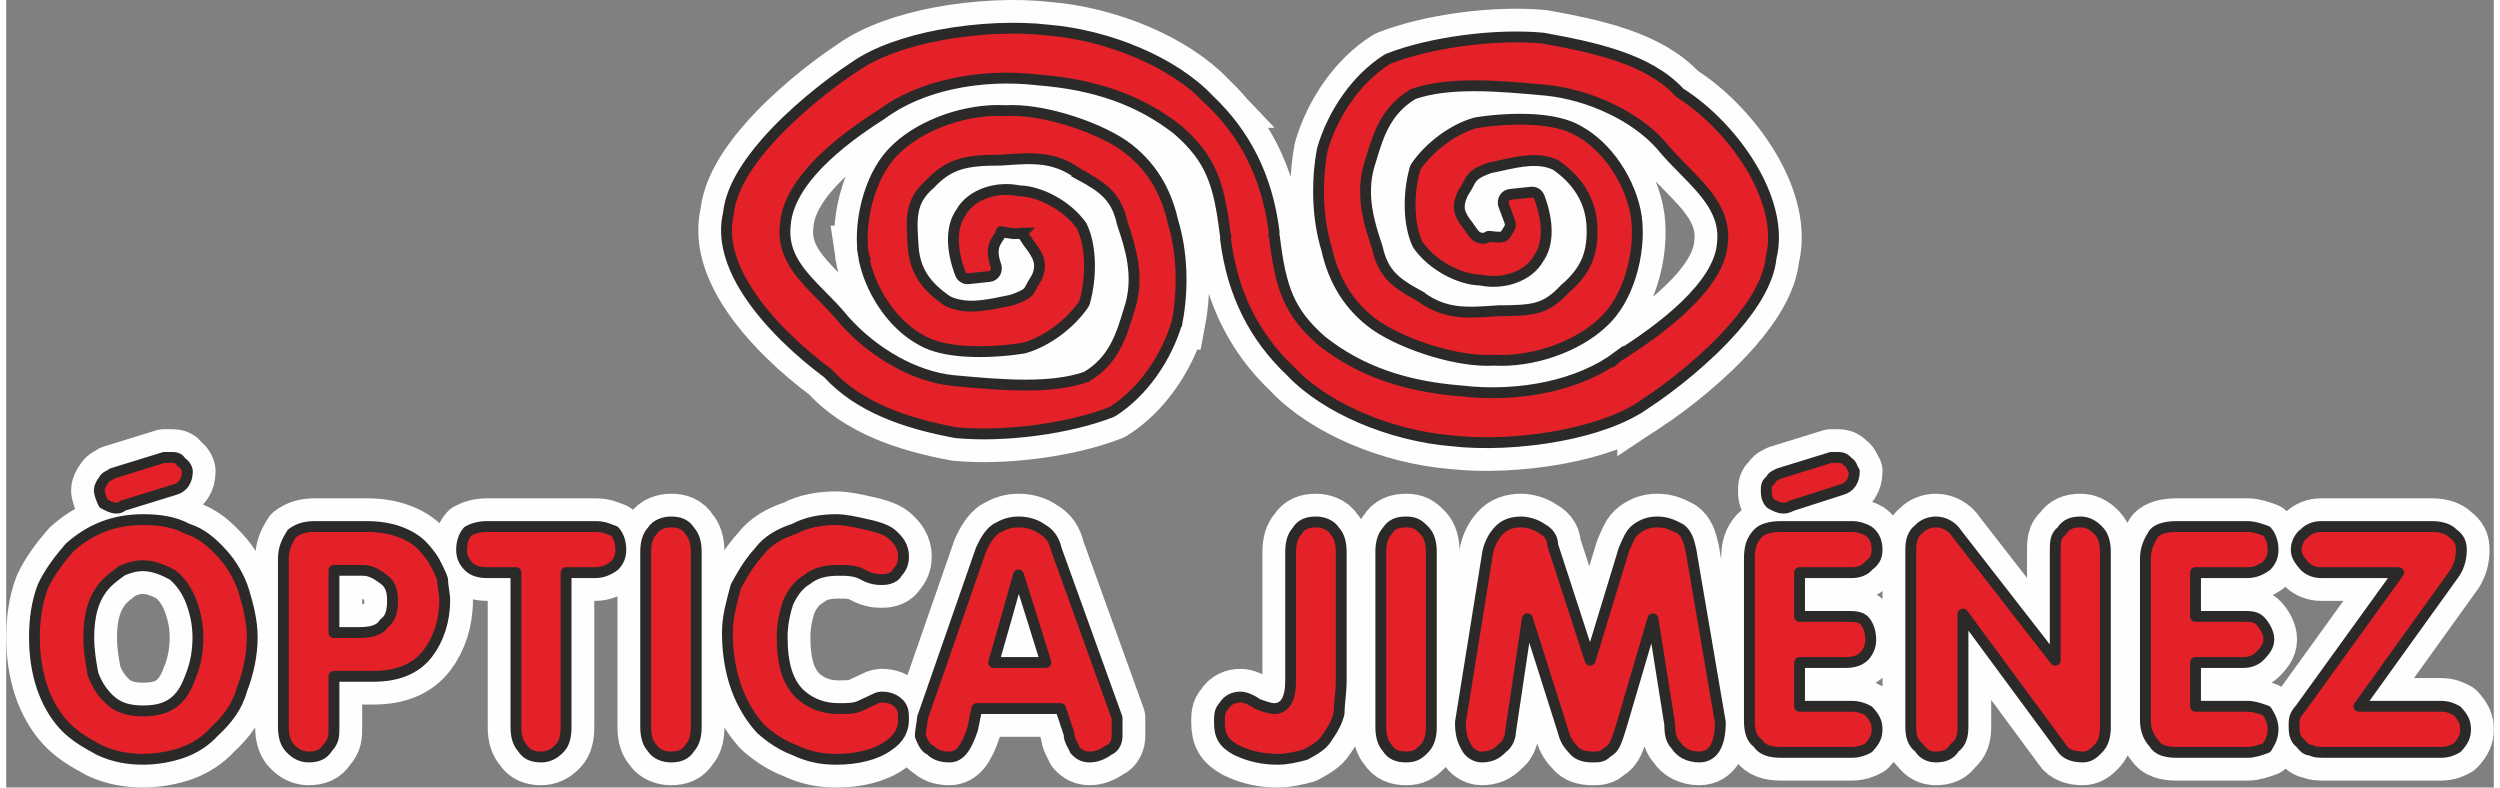<?xml version="1.0" encoding="UTF-8"?>
<!DOCTYPE svg PUBLIC "-//W3C//DTD SVG 1.1//EN" "http://www.w3.org/Graphics/SVG/1.1/DTD/svg11.dtd">
<!-- Creator: CorelDRAW X8 -->
<svg xmlns="http://www.w3.org/2000/svg" xml:space="preserve" width="200px" height="63px" version="1.1" style="shape-rendering:geometricPrecision; text-rendering:geometricPrecision; image-rendering:optimizeQuality; fill-rule:evenodd; clip-rule:evenodd"
viewBox="0 0 96334 30497"
 xmlns:xlink="http://www.w3.org/1999/xlink">
 <rect x="0" y="0" width="96334" height="30497" fill="#808080" stroke="none"/>
 <defs>
  <style type="text/css">
   <![CDATA[
    .str3 {stroke:#2B2A29;stroke-width:420.25}
    .str1 {stroke:#FEFEFE;stroke-width:2185.3}
    .str2 {stroke:#2B2A29;stroke-width:420.25;stroke-linecap:round;stroke-linejoin:round}
    .str0 {stroke:#FEFEFE;stroke-width:2185.3;stroke-linecap:round;stroke-linejoin:round}
    .fil0 {fill:#FEFEFE}
    .fil2 {fill:#E42129}
    .fil1 {fill:#FEFEFE;fill-rule:nonzero}
    .fil3 {fill:#E42129;fill-rule:nonzero}
   ]]>
  </style>
 </defs>
 <g id="Capa_x0020_1">
  <path class="fil0 str0" d="M1093 24675c0,-625 81,-1339 326,-1964 245,-535 653,-1070 1044,-1517 816,-714 1713,-1071 2839,-1071 652,0 1223,90 1713,357 571,179 962,536 1370,982 326,357 653,892 816,1428 163,535 326,1160 326,1785 0,713 -163,1427 -408,2052 -163,625 -571,1160 -1060,1606 -327,357 -718,625 -1207,803 -490,179 -1061,268 -1550,268 -555,0 -1126,-89 -1697,-357 -489,-268 -979,-535 -1387,-982 -718,-803 -1125,-1963 -1125,-3390zm2104 0c0,535 82,981 163,1427 163,446 408,803 735,1071 326,268 734,357 1207,357 489,0 897,-89 1223,-357 327,-268 490,-625 653,-1071 163,-446 245,-892 245,-1427 0,-447 -82,-893 -245,-1339 -163,-446 -408,-803 -734,-1071 -327,-178 -734,-357 -1142,-357 -327,0 -555,89 -800,179 -245,178 -489,357 -652,535 -490,535 -653,1249 -653,2053zm898 -6336c0,0 2022,-625 2022,-625 82,0 163,0 245,0 163,0 326,0 408,179 163,89 245,267 245,357 0,356 -163,624 -490,713 0,0 -2023,625 -2023,625 -81,89 -163,89 -245,89 -162,0 -326,-89 -489,-178 -81,-179 -163,-357 -163,-536 0,-89 82,-267 163,-357 82,-178 245,-178 327,-267zm8597 7852c0,0 0,1964 0,1964 0,357 0,535 -245,803 -163,268 -408,357 -734,357 -245,0 -489,-89 -734,-357 -163,-179 -245,-446 -245,-803 0,0 0,-6514 0,-6514 0,-447 164,-714 326,-982 245,-179 490,-268 898,-268 0,0 2023,0 2023,0 897,0 1631,268 2104,714 163,179 327,357 490,625 82,178 244,446 326,714 0,267 81,535 81,803 0,803 -244,1517 -652,2052 -473,625 -1207,892 -2105,892 0,0 -1533,0 -1533,0zm0 -1695c0,0 963,0 963,0 489,0 815,-89 978,-357 245,-178 327,-446 327,-892 0,-357 -82,-625 -327,-803 -244,-179 -489,-357 -815,-357 0,0 -1126,0 -1126,0 0,0 0,2409 0,2409zm8989 -2320c0,0 0,5979 0,5979 0,357 -65,624 -228,803 -245,268 -490,357 -735,357 -326,0 -570,-89 -734,-357 -163,-179 -244,-446 -244,-803 0,0 0,-5979 0,-5979 0,0 -1126,0 -1126,0 -326,0 -571,-89 -734,-268 -163,-178 -245,-357 -245,-624 0,-268 82,-536 245,-714 163,-90 408,-179 734,-179 0,0 4209,0 4209,0 326,0 490,89 734,179 163,178 245,446 245,714 0,267 -82,446 -245,624 -244,179 -489,268 -734,268 0,0 -1142,0 -1142,0zm3083 5979c0,0 0,-6782 0,-6782 0,-357 82,-625 245,-803 163,-268 489,-357 734,-357 327,0 571,89 734,357 164,178 245,446 245,803 0,0 0,6782 0,6782 0,357 -81,624 -245,803 -163,268 -407,357 -734,357 -245,0 -571,-89 -734,-357 -163,-179 -245,-446 -245,-803zm3165 -3659c0,-625 164,-1160 327,-1785 244,-446 489,-892 897,-1338 326,-446 816,-714 1370,-893 490,-267 1061,-357 1632,-357 326,0 734,90 1125,179 408,89 735,178 979,357 327,268 490,535 490,892 0,268 -82,446 -245,625 -82,178 -326,268 -571,268 -163,0 -408,0 -734,-179 -310,-178 -636,-178 -963,-178 -489,0 -897,89 -1223,357 -327,178 -571,535 -734,892 -147,446 -229,892 -229,1339 0,1070 229,1784 718,2230 408,357 897,536 1468,536 327,0 571,0 800,-89 0,0 571,-268 571,-268 163,-89 245,-89 326,-89 245,0 489,89 653,267 163,179 163,357 163,625 0,357 -163,714 -571,981 -490,358 -1224,536 -2023,536 -571,0 -1061,-89 -1632,-357 -473,-179 -881,-446 -1289,-803 -815,-892 -1305,-2142 -1305,-3748zm12905 2945c0,0 -3247,0 -3247,0 0,0 -163,803 -163,803 -244,714 -489,1071 -897,1071 -326,0 -571,-89 -734,-268 -229,-89 -310,-357 -392,-535 0,-268 82,-536 82,-714 0,0 2267,-6514 2267,-6514 164,-357 327,-625 572,-804 310,-178 554,-267 880,-267 327,0 653,89 898,267 326,179 489,447 571,804 0,0 2349,6514 2349,6514 0,267 0,446 0,714 0,178 -82,446 -326,535 -245,179 -490,268 -735,268 -244,0 -407,-89 -570,-268 -66,-179 -229,-357 -229,-625 0,0 -326,-981 -326,-981zm-571 -1785c-343,-1124 -702,-2249 -1061,-3391 -309,1125 -636,2249 -962,3391 669,0 1338,0 2023,0zm11436 -4283c0,0 0,4997 0,4997 0,446 -81,892 -81,1249 -82,357 -245,625 -490,982 -163,267 -489,446 -816,625 -326,89 -717,178 -1044,178 -571,0 -1060,-89 -1631,-357 -489,-268 -653,-535 -653,-1071 0,-268 0,-446 164,-624 163,-268 407,-357 652,-357 163,0 408,89 652,267 245,90 490,179 653,179 408,0 636,-357 636,-1071 0,0 0,-4997 0,-4997 0,-357 82,-625 245,-803 163,-268 408,-357 734,-357 245,0 571,89 734,357 164,178 245,446 245,803zm1534 6782c0,0 0,-6782 0,-6782 0,-357 81,-625 244,-803 164,-268 408,-357 734,-357 327,0 490,89 734,357 164,178 245,446 245,803 0,0 0,6782 0,6782 0,357 -81,624 -245,803 -244,268 -407,357 -734,357 -326,0 -570,-89 -734,-357 -163,-179 -244,-446 -244,-803zm5677 -4194c0,0 -653,4372 -653,4372 0,268 -163,535 -310,625 -245,268 -489,357 -815,357 -245,0 -490,-179 -572,-357 -163,-268 -244,-536 -244,-982 0,0 1060,-6603 1060,-6603 82,-357 245,-625 408,-803 228,-268 555,-357 881,-357 245,0 571,89 816,267 163,90 408,268 408,625 0,0 1452,4462 1452,4462 0,0 1305,-4283 1305,-4283 163,-357 244,-625 489,-804 245,-178 490,-267 800,-267 326,0 570,89 897,267 245,179 326,447 408,804 0,0 1142,6692 1142,6692 0,803 -245,1339 -816,1339 -408,0 -734,-179 -897,-447 -164,-178 -245,-356 -245,-803 0,0 -653,-4104 -653,-4104 0,0 -1207,4104 -1207,4104 -82,268 -163,536 -244,714 -82,179 -164,268 -327,357 -163,179 -326,179 -571,179 -326,0 -571,-89 -718,-268 -163,-179 -326,-357 -408,-714 0,0 -1386,-4372 -1386,-4372zm10539 -1785c0,0 0,1695 0,1695 0,0 1794,0 1794,0 327,0 571,0 734,179 147,178 229,446 229,714 0,267 -82,446 -229,624 -163,179 -407,268 -734,268 0,0 -1794,0 -1794,0 0,0 0,1696 0,1696 0,0 2039,0 2039,0 245,0 489,89 636,178 245,268 327,446 327,714 0,268 -82,446 -327,714 -147,89 -391,178 -636,178 0,0 -2757,0 -2757,0 -408,0 -734,-89 -897,-357 -245,-178 -327,-446 -327,-892 0,0 0,-6246 0,-6246 0,-447 82,-714 327,-982 163,-179 489,-268 897,-268 0,0 2757,0 2757,0 245,0 489,89 636,179 245,178 327,446 327,714 0,267 -82,446 -327,624 -147,179 -391,268 -636,268 0,0 -2039,0 -2039,0zm-800 -3837c0,0 2023,-625 2023,-625 82,0 163,0 163,0 245,0 327,0 490,179 163,89 163,267 245,357 0,356 -163,624 -490,713 0,0 -1941,625 -1941,625 -164,89 -245,89 -326,89 -164,0 -327,-89 -490,-178 -163,-179 -163,-357 -163,-536 0,-89 0,-267 163,-357 82,-178 163,-178 326,-267zm7129 5443c0,0 0,4373 0,4373 0,357 -81,624 -326,803 -163,268 -408,357 -718,357 -244,0 -489,-89 -652,-357 -245,-179 -326,-446 -326,-803 0,0 0,-6871 0,-6871 0,-357 81,-625 326,-804 163,-178 408,-267 652,-267 310,0 637,178 800,446 0,0 3817,4908 3817,4908 0,0 0,-4194 0,-4194 0,-357 0,-625 245,-803 163,-268 408,-357 734,-357 229,0 473,89 718,357 163,178 245,446 245,803 0,0 0,6782 0,6782 0,357 -82,624 -245,803 -245,268 -408,357 -636,357 -326,0 -653,-89 -816,-357 0,0 -3818,-5176 -3818,-5176zm9006 -1606c0,0 0,1695 0,1695 0,0 1860,0 1860,0 245,0 489,0 652,179 163,178 327,446 327,714 0,267 -164,446 -327,624 -163,179 -407,268 -652,268 0,0 -1860,0 -1860,0 0,0 0,1696 0,1696 0,0 2023,0 2023,0 245,0 489,89 734,178 163,268 245,446 245,714 0,268 -82,446 -245,714 -245,89 -489,178 -734,178 0,0 -2757,0 -2757,0 -408,0 -734,-89 -881,-357 -163,-178 -326,-446 -326,-892 0,0 0,-6246 0,-6246 0,-447 163,-714 326,-982 147,-179 473,-268 881,-268 0,0 2757,0 2757,0 245,0 489,89 734,179 163,178 245,446 245,714 0,267 -82,446 -245,624 -245,179 -489,268 -734,268 0,0 -2023,0 -2023,0zm6330 5176c0,0 3165,0 3165,0 310,0 473,89 636,178 245,268 326,446 326,714 0,268 -81,446 -326,714 -163,89 -326,178 -636,178 0,0 -4470,0 -4470,0 -245,0 -408,0 -571,-89 -163,0 -245,-89 -392,-268 -245,-178 -245,-446 -245,-714 0,-178 0,-357 245,-624 0,0 3801,-5265 3801,-5265 0,0 -3001,0 -3001,0 -245,0 -490,-89 -653,-268 -147,-178 -310,-357 -310,-624 0,-268 163,-536 310,-625 163,-179 408,-268 653,-268 0,0 4306,0 4306,0 327,0 637,89 800,268 245,178 326,357 326,625 0,357 -81,624 -245,892 0,0 -3719,5176 -3719,5176z"/>
  <path class="fil1 str1" d="M38232 9619c-28,164 -8,369 90,650 12,29 20,60 23,93 16,173 -104,328 -269,345l-810 86c-133,18 -265,-59 -317,-196 -179,-473 -269,-925 -269,-1320 0,-414 98,-775 293,-1047 198,-359 550,-615 957,-758 404,-143 870,-174 1292,-83 407,6 880,153 1315,393 428,236 827,567 1097,948 11,15 20,31 28,48 179,379 272,864 287,1368 16,523 -50,1074 -185,1551l0 0c-9,32 -24,64 -43,93 -237,349 -596,724 -1023,1038 -371,273 -795,504 -1237,637 -18,7 -37,12 -57,15 -623,101 -1490,174 -2294,118 -626,-43 -1221,-166 -1651,-414 -589,-313 -1090,-810 -1472,-1373 -424,-625 -706,-1338 -799,-1978l1 0 -1 -3c-93,-686 -15,-1526 232,-2299 220,-694 579,-1342 1073,-1790l7 -6c491,-462 1180,-856 1942,-1117 718,-245 1507,-374 2260,-333 682,-39 1506,98 2291,327 872,254 1706,625 2251,994 8,5 16,10 24,15 526,371 939,813 1255,1314 312,496 526,1049 658,1645 172,553 278,1194 308,1866 28,655 -15,1341 -140,2002l-1 0c-2,11 -5,21 -8,32 -186,640 -517,1353 -986,2002 -401,558 -906,1071 -1509,1453l0 0c-15,9 -32,18 -49,24 -803,316 -1839,563 -2913,706 -1049,139 -2135,181 -3076,94l0 0c-8,-1 -16,-2 -25,-3 -963,-177 -1903,-421 -2751,-786 -850,-366 -1611,-853 -2214,-1517 -1002,-739 -2313,-1911 -3133,-3202 -613,-967 -955,-2005 -713,-2999 87,-872 658,-1812 1424,-2694 1034,-1191 2433,-2294 3439,-2958l0 0c832,-588 2038,-998 3317,-1240 1451,-274 3003,-335 4201,-194 1132,93 2378,402 3512,891 1055,454 2018,1064 2716,1801l-1 0c701,665 1263,1411 1684,2256 423,848 702,1794 836,2853 6,45 2,88 -9,129 12,29 21,60 25,93 119,967 257,1700 527,2324 265,610 664,1133 1311,1696 745,585 1553,1025 2441,1339 893,315 1870,506 2947,590l0 0 10 1c1107,131 2276,82 3366,-159 1009,-223 1948,-611 2699,-1172l0 1c6,-5 12,-9 18,-13 807,-512 1791,-1189 2590,-1959 768,-740 1361,-1559 1435,-2377l0 0 1 -11c151,-1203 -659,-2024 -1489,-2867 -303,-307 -609,-617 -882,-954 -496,-563 -1179,-1046 -1942,-1412 -793,-380 -1666,-634 -2503,-721 -6,0 -13,0 -20,-1 -928,-86 -1877,-172 -2770,-172 -865,0 -1677,80 -2365,320 -1060,626 -1357,1606 -1628,2504 -34,111 -68,223 -93,303l-1 6c-152,559 -151,1099 -76,1610 78,520 235,1020 393,1480 6,15 11,31 14,47 110,501 289,844 544,1116 266,283 630,507 1089,753l0 1c12,6 23,14 34,22 954,697 1794,637 2904,557l72 -5c12,-2 25,-3 38,-3 674,0 1147,-14 1529,-126 365,-108 674,-316 1045,-709l1 0c7,-7 14,-14 22,-21 413,-357 690,-715 852,-1116 160,-398 211,-852 176,-1403l-1 -9c-36,-457 -179,-877 -411,-1251 -240,-388 -577,-727 -989,-1009 -643,-307 -1391,-141 -2107,17 -144,32 -287,64 -448,95 -605,219 -674,346 -808,597 -59,109 -126,235 -230,389 -123,268 -159,471 -127,648 33,185 145,369 314,585 8,9 16,20 23,30 276,408 335,481 618,476 88,-1 146,-76 166,-76l0 0c12,0 24,0 36,2 280,37 438,45 526,10 65,-27 125,-113 213,-268l0 0c5,-9 11,-18 18,-27 94,-133 48,-252 -66,-542 -39,-100 -84,-215 -134,-358 -12,-29 -20,-60 -23,-94 -16,-173 104,-328 268,-345l811 -85c132,-19 265,58 317,195 179,473 268,925 268,1321 0,413 -97,774 -292,1046 -199,359 -550,615 -958,759 -403,142 -870,174 -1292,82 -407,-6 -879,-152 -1314,-392 -429,-237 -827,-568 -1097,-948 -11,-15 -20,-31 -28,-49 -180,-379 -272,-863 -287,-1367 -16,-524 49,-1075 185,-1551l0 0c9,-33 23,-64 43,-93 236,-350 596,-724 1022,-1039 371,-273 795,-504 1237,-636 18,-7 37,-12 57,-16 624,-101 1490,-173 2294,-118 627,44 1221,166 1652,414 588,314 1090,810 1472,1373 424,625 705,1339 798,1978l0 0 0 3c93,686 15,1526 -231,2299 -221,694 -579,1342 -1074,1790l-7 6c-491,463 -1179,856 -1942,1117 -718,246 -1506,374 -2260,333 -681,40 -1505,-98 -2291,-327 -871,-254 -1705,-624 -2250,-994 -9,-4 -17,-9 -24,-15 -526,-370 -939,-812 -1255,-1313 -312,-497 -527,-1049 -658,-1646 -172,-552 -278,-1194 -308,-1866 -28,-655 15,-1341 140,-2002l0 0c2,-10 5,-21 8,-31 186,-640 518,-1354 986,-2003 402,-557 907,-1070 1510,-1452l0 0c15,-10 32,-18 49,-25 802,-316 1839,-562 2913,-705 1048,-140 2134,-182 3076,-95l0 0c8,1 16,2 24,4 953,175 1962,369 2888,686 933,318 1776,760 2388,1427 1091,687 2173,1816 2864,3043 623,1105 935,2299 671,3345 -86,873 -657,1813 -1424,2696 -1033,1191 -2433,2295 -3439,2959l0 -1c-831,589 -2038,999 -3316,1240 -1452,275 -3004,335 -4201,195 -1133,-93 -2378,-403 -3513,-891 -1054,-454 -2017,-1064 -2715,-1801l0 -1c-701,-664 -1263,-1411 -1683,-2255 -423,-849 -702,-1795 -836,-2854 -6,-45 -2,-88 9,-129 -12,-28 -21,-59 -25,-92 -120,-968 -258,-1701 -528,-2324 -264,-611 -663,-1134 -1310,-1696 -745,-586 -1554,-1025 -2441,-1339 -893,-316 -1871,-506 -2947,-591l0 0 -11 -1c-1106,-131 -2276,-82 -3365,159 -1010,223 -1948,611 -2699,1172l0 0c-6,4 -13,8 -19,13 -804,510 -1707,1157 -2425,1896 -692,711 -1209,1504 -1284,2328l0 0 -1 11c-152,1201 599,1962 1398,2772 294,297 594,601 867,939 541,614 1240,1191 2022,1623 691,382 1447,650 2214,731l19 1c929,86 1878,172 2771,172 865,0 1677,-80 2365,-319 1059,-626 1356,-1607 1628,-2504 34,-112 67,-224 92,-303l2 -7c151,-559 151,-1099 75,-1610 -77,-520 -235,-1020 -393,-1480 -5,-15 -10,-31 -14,-47 -109,-501 -288,-844 -544,-1116 -266,-283 -629,-506 -1089,-753l1 -1c-12,-6 -23,-13 -35,-21 -953,-698 -1793,-638 -2904,-558l-71 5c-13,2 -26,3 -39,3 -673,0 -1185,31 -1613,162 -412,127 -763,353 -1136,747l-1 0c-6,7 -14,14 -21,21 -764,660 -720,1316 -647,2383l4 62 1 10c36,462 165,843 383,1172 221,334 538,625 946,902 687,329 1436,176 2179,23 80,-16 159,-32 307,-61 597,-215 636,-288 744,-493 53,-101 118,-223 223,-381 116,-257 132,-468 81,-658 -57,-214 -196,-424 -372,-649 -8,-9 -16,-20 -24,-31 -42,-62 -83,-124 -119,-179 -4,-5 -8,-10 -11,-16 -82,-125 -122,-185 -125,-187l1 -1 -1 0c-17,-10 -20,12 -91,15 -72,2 -161,6 -227,6l0 0c-12,0 -24,-1 -37,-3 -73,-9 -174,-26 -263,-40 -7,-1 -15,-1 -23,-3 -101,-16 -152,-29 -165,-30l-4 2c-35,11 12,31 -42,126l-31 55 0 0c-6,10 -11,19 -18,27 -98,139 -178,277 -205,436z"/>
  <path class="fil2 str2" d="M1093 24675c0,-625 81,-1339 326,-1964 245,-535 653,-1070 1044,-1517 816,-714 1713,-1071 2839,-1071 652,0 1223,90 1713,357 571,179 962,536 1370,982 326,357 653,892 816,1428 163,535 326,1160 326,1785 0,713 -163,1427 -408,2052 -163,625 -571,1160 -1060,1606 -327,357 -718,625 -1207,803 -490,179 -1061,268 -1550,268 -555,0 -1126,-89 -1697,-357 -489,-268 -979,-535 -1387,-982 -718,-803 -1125,-1963 -1125,-3390zm2104 0c0,535 82,981 163,1427 163,446 408,803 735,1071 326,268 734,357 1207,357 489,0 897,-89 1223,-357 327,-268 490,-625 653,-1071 163,-446 245,-892 245,-1427 0,-447 -82,-893 -245,-1339 -163,-446 -408,-803 -734,-1071 -327,-178 -734,-357 -1142,-357 -327,0 -555,89 -800,179 -245,178 -489,357 -652,535 -490,535 -653,1249 -653,2053zm898 -6336c0,0 2022,-625 2022,-625 82,0 164,0 245,0 163,0 326,0 408,179 163,89 245,267 245,357 0,356 -163,624 -490,713 0,0 -2023,625 -2023,625 -81,89 -163,89 -245,89 -162,0 -326,-89 -489,-178 -81,-179 -163,-357 -163,-536 0,-89 82,-267 163,-357 82,-178 245,-178 327,-267zm8597 7852c0,0 0,1964 0,1964 0,357 0,535 -245,803 -163,268 -408,357 -734,357 -245,0 -489,-89 -734,-357 -163,-179 -245,-446 -245,-803 0,0 0,-6514 0,-6514 0,-447 164,-714 326,-982 245,-179 490,-268 898,-268 0,0 2023,0 2023,0 897,0 1631,268 2104,714 163,179 327,357 490,625 82,178 244,446 326,714 0,267 81,535 81,803 0,803 -244,1517 -652,2052 -473,625 -1207,892 -2105,892 0,0 -1533,0 -1533,0zm0 -1695c0,0 963,0 963,0 489,0 815,-89 978,-357 245,-178 327,-446 327,-892 0,-357 -82,-625 -327,-803 -244,-179 -489,-357 -815,-357 0,0 -1126,0 -1126,0 0,0 0,2409 0,2409zm8989 -2320c0,0 0,5979 0,5979 0,357 -65,624 -228,803 -245,268 -490,357 -735,357 -326,0 -570,-89 -734,-357 -163,-179 -244,-446 -244,-803 0,0 0,-5979 0,-5979 0,0 -1126,0 -1126,0 -326,0 -571,-89 -734,-268 -163,-178 -245,-357 -245,-624 0,-268 82,-536 245,-714 163,-90 408,-179 734,-179 0,0 4209,0 4209,0 326,0 490,89 734,179 163,178 245,446 245,714 0,267 -82,446 -245,624 -244,179 -489,268 -734,268 0,0 -1142,0 -1142,0zm3083 5979c0,0 0,-6782 0,-6782 0,-357 82,-625 245,-803 163,-268 489,-357 734,-357 327,0 571,89 734,357 164,178 245,446 245,803 0,0 0,6782 0,6782 0,357 -81,624 -245,803 -163,268 -407,357 -734,357 -245,0 -571,-89 -734,-357 -163,-179 -245,-446 -245,-803zm3165 -3659c0,-625 164,-1160 327,-1785 244,-446 489,-892 897,-1338 326,-446 816,-714 1370,-893 490,-267 1061,-357 1632,-357 326,0 734,90 1125,179 408,89 735,178 979,357 327,268 490,535 490,892 0,268 -82,446 -245,625 -82,178 -326,268 -571,268 -163,0 -408,0 -734,-179 -310,-178 -636,-178 -963,-178 -489,0 -897,89 -1223,357 -326,178 -571,535 -734,892 -147,446 -229,892 -229,1339 0,1070 229,1784 718,2230 408,357 897,536 1468,536 327,0 571,0 800,-89 0,0 571,-268 571,-268 163,-89 245,-89 326,-89 245,0 489,89 653,267 163,179 163,357 163,625 0,357 -163,714 -571,981 -490,358 -1224,536 -2023,536 -571,0 -1061,-89 -1632,-357 -473,-179 -881,-446 -1289,-803 -815,-892 -1305,-2142 -1305,-3748zm12905 2945c0,0 -3247,0 -3247,0 0,0 -163,803 -163,803 -244,714 -489,1071 -897,1071 -326,0 -571,-89 -734,-268 -229,-89 -310,-357 -392,-535 0,-268 82,-536 82,-714 0,0 2268,-6514 2268,-6514 163,-357 326,-625 571,-804 310,-178 554,-267 880,-267 327,0 653,89 898,267 326,179 489,447 571,804 0,0 2349,6514 2349,6514 0,267 0,446 0,714 0,178 -82,446 -326,535 -245,179 -490,268 -735,268 -244,0 -407,-89 -570,-268 -66,-179 -229,-357 -229,-625 0,0 -326,-981 -326,-981zm-571 -1785c-343,-1124 -702,-2249 -1061,-3391 -309,1125 -636,2249 -962,3391 669,0 1338,0 2023,0zm11436 -4283c0,0 0,4997 0,4997 0,446 -81,892 -81,1249 -82,357 -245,625 -490,982 -163,267 -489,446 -816,625 -326,89 -717,178 -1044,178 -571,0 -1060,-89 -1631,-357 -489,-268 -653,-535 -653,-1071 0,-268 0,-446 164,-624 163,-268 407,-357 652,-357 163,0 408,89 652,267 245,90 490,179 653,179 408,0 636,-357 636,-1071 0,0 0,-4997 0,-4997 0,-357 82,-625 245,-803 163,-268 408,-357 734,-357 245,0 571,89 734,357 164,178 245,446 245,803zm1534 6782c0,0 0,-6782 0,-6782 0,-357 81,-625 244,-803 164,-268 408,-357 734,-357 327,0 490,89 734,357 164,178 245,446 245,803 0,0 0,6782 0,6782 0,357 -81,624 -245,803 -244,268 -407,357 -734,357 -326,0 -570,-89 -734,-357 -163,-179 -244,-446 -244,-803zm5677 -4194c0,0 -653,4372 -653,4372 0,268 -163,535 -310,625 -245,268 -489,357 -815,357 -245,0 -490,-179 -572,-357 -163,-268 -244,-536 -244,-982 0,0 1060,-6603 1060,-6603 82,-357 245,-625 408,-803 228,-268 555,-357 881,-357 245,0 571,89 816,267 163,90 408,268 408,625 0,0 1452,4462 1452,4462 0,0 1305,-4283 1305,-4283 163,-357 244,-625 489,-804 245,-178 490,-267 800,-267 326,0 570,89 897,267 245,179 326,447 408,804 0,0 1142,6692 1142,6692 0,803 -245,1339 -816,1339 -408,0 -734,-179 -897,-447 -164,-178 -245,-356 -245,-803 0,0 -653,-4104 -653,-4104 0,0 -1207,4104 -1207,4104 -82,268 -163,536 -244,714 -82,179 -164,268 -327,357 -163,179 -326,179 -571,179 -326,0 -571,-89 -718,-268 -163,-179 -326,-357 -408,-714 0,0 -1386,-4372 -1386,-4372zm10539 -1785c0,0 0,1695 0,1695 0,0 1794,0 1794,0 327,0 571,0 734,179 147,178 229,446 229,714 0,267 -82,446 -229,624 -163,179 -407,268 -734,268 0,0 -1794,0 -1794,0 0,0 0,1696 0,1696 0,0 2039,0 2039,0 245,0 489,89 636,178 245,268 327,446 327,714 0,268 -82,446 -327,714 -147,89 -391,178 -636,178 0,0 -2757,0 -2757,0 -408,0 -734,-89 -897,-357 -245,-178 -327,-446 -327,-892 0,0 0,-6246 0,-6246 0,-447 82,-714 327,-982 163,-179 489,-268 897,-268 0,0 2757,0 2757,0 245,0 489,89 636,179 245,178 327,446 327,714 0,267 -82,446 -327,624 -147,179 -391,268 -636,268 0,0 -2039,0 -2039,0zm-800 -3837c0,0 2023,-625 2023,-625 82,0 163,0 163,0 245,0 327,0 490,179 163,89 163,267 245,357 0,356 -163,624 -490,713 0,0 -1941,625 -1941,625 -164,89 -245,89 -326,89 -164,0 -327,-89 -490,-178 -163,-179 -163,-357 -163,-536 0,-89 0,-267 163,-357 82,-178 163,-178 326,-267zm7129 5443c0,0 0,4373 0,4373 0,357 -81,624 -326,803 -163,268 -408,357 -718,357 -244,0 -489,-89 -652,-357 -245,-179 -326,-446 -326,-803 0,0 0,-6871 0,-6871 0,-357 81,-625 326,-804 163,-178 408,-267 652,-267 310,0 637,178 800,446 0,0 3817,4908 3817,4908 0,0 0,-4194 0,-4194 0,-357 0,-625 245,-803 163,-268 408,-357 734,-357 229,0 473,89 718,357 163,178 245,446 245,803 0,0 0,6782 0,6782 0,357 -82,624 -245,803 -245,268 -408,357 -636,357 -326,0 -653,-89 -816,-357 0,0 -3818,-5176 -3818,-5176zm9006 -1606c0,0 0,1695 0,1695 0,0 1860,0 1860,0 245,0 489,0 652,179 163,178 327,446 327,714 0,267 -164,446 -327,624 -163,179 -407,268 -652,268 0,0 -1860,0 -1860,0 0,0 0,1696 0,1696 0,0 2023,0 2023,0 245,0 489,89 734,178 163,268 245,446 245,714 0,268 -82,446 -245,714 -245,89 -489,178 -734,178 0,0 -2757,0 -2757,0 -408,0 -734,-89 -881,-357 -163,-178 -326,-446 -326,-892 0,0 0,-6246 0,-6246 0,-447 163,-714 326,-982 147,-179 473,-268 881,-268 0,0 2757,0 2757,0 245,0 489,89 734,179 163,178 245,446 245,714 0,267 -82,446 -245,624 -245,179 -489,268 -734,268 0,0 -2023,0 -2023,0zm6330 5176c0,0 3165,0 3165,0 310,0 473,89 636,178 245,268 326,446 326,714 0,268 -81,446 -326,714 -163,89 -326,178 -636,178 0,0 -4470,0 -4470,0 -245,0 -408,0 -571,-89 -163,0 -245,-89 -392,-268 -245,-178 -245,-446 -245,-714 0,-178 0,-357 245,-624 0,0 3801,-5265 3801,-5265 0,0 -3001,0 -3001,0 -245,0 -490,-89 -653,-268 -147,-178 -310,-357 -310,-624 0,-268 163,-536 310,-625 163,-179 408,-268 653,-268 0,0 4306,0 4306,0 327,0 637,89 800,268 245,178 326,357 326,625 0,357 -81,624 -245,892 0,0 -3719,5176 -3719,5176z"/>
  <path class="fil3 str3" d="M38232 9619c-28,164 -8,369 90,650 12,29 20,60 23,93 16,173 -104,328 -269,345l-810 86c-133,18 -265,-59 -317,-196 -179,-473 -269,-925 -269,-1320 0,-414 98,-775 293,-1047 198,-359 550,-615 957,-758 404,-143 870,-174 1292,-83 407,6 880,153 1315,393 428,236 827,567 1097,948 11,15 20,31 28,48 179,379 272,864 287,1368 16,523 -50,1074 -185,1551l0 0c-9,32 -24,64 -43,93 -237,349 -596,724 -1023,1038 -371,273 -795,504 -1237,637 -18,7 -37,12 -57,15 -623,101 -1490,174 -2294,118 -626,-43 -1221,-166 -1651,-414 -589,-313 -1090,-810 -1472,-1373 -424,-625 -706,-1338 -799,-1978l1 0 -1 -3c-93,-686 -15,-1526 232,-2299 220,-694 579,-1342 1073,-1790l7 -6c491,-462 1180,-856 1942,-1117 718,-245 1507,-374 2260,-333 682,-39 1506,98 2291,327 872,254 1706,625 2251,994 8,5 16,10 24,15 526,371 939,813 1255,1314 312,496 526,1049 658,1645 172,553 278,1194 308,1866 28,655 -15,1341 -140,2002l-1 0c-2,11 -5,21 -8,32 -186,640 -517,1353 -986,2002 -401,558 -906,1071 -1509,1453l0 0c-15,9 -32,18 -49,24 -803,316 -1839,563 -2913,706 -1049,139 -2135,181 -3076,94l0 0c-8,-1 -16,-2 -25,-3 -963,-177 -1903,-421 -2751,-786 -850,-366 -1611,-854 -2214,-1517 -1002,-739 -2313,-1911 -3133,-3202 -613,-967 -955,-2005 -713,-2999 87,-872 658,-1812 1424,-2694 1034,-1191 2433,-2294 3439,-2958l0 0c832,-588 2038,-998 3317,-1240 1451,-274 3003,-335 4201,-194 1132,93 2378,402 3512,891 1055,454 2018,1064 2716,1801l-1 0c701,665 1264,1411 1684,2256 423,848 702,1794 836,2853 6,45 2,88 -9,129 12,29 21,60 25,93 119,967 257,1700 527,2324 265,610 664,1133 1311,1696 745,585 1553,1025 2441,1339 893,315 1870,506 2947,590l0 0 10 1c1107,131 2276,82 3366,-159 1009,-223 1948,-611 2699,-1172l0 1c6,-5 12,-9 18,-13 807,-512 1791,-1189 2590,-1959 768,-740 1361,-1559 1435,-2377l0 0 1 -11c151,-1203 -659,-2024 -1489,-2867 -303,-307 -609,-617 -882,-954 -496,-563 -1179,-1046 -1942,-1412 -793,-380 -1666,-634 -2503,-721 -6,0 -13,0 -20,-1 -928,-86 -1877,-172 -2770,-172 -865,0 -1677,80 -2365,320 -1060,626 -1357,1606 -1628,2504 -34,111 -68,223 -93,303l-1 6c-152,559 -151,1099 -76,1610 78,520 235,1020 393,1480 6,15 11,31 14,47 110,501 289,844 544,1116 266,283 630,507 1089,753l0 1c12,6 23,14 34,22 954,697 1794,637 2904,557l72 -5c12,-2 25,-3 38,-3 674,0 1147,-14 1529,-126 365,-108 674,-316 1045,-709l1 0c7,-7 14,-14 22,-21 413,-357 690,-715 852,-1116 160,-398 211,-852 176,-1403l-1 -9c-36,-457 -179,-877 -411,-1251 -240,-388 -577,-727 -989,-1009 -643,-307 -1391,-141 -2107,17 -144,32 -287,64 -448,95 -605,219 -674,346 -808,597 -59,109 -126,235 -230,389 -123,267 -159,471 -127,648 33,185 145,369 314,585 8,9 16,20 23,30 276,408 335,481 618,476 88,-1 146,-76 166,-76l0 0c12,0 24,0 36,2 280,37 438,45 526,10 65,-27 125,-113 213,-268l0 0c5,-9 11,-18 18,-27 94,-133 48,-252 -66,-542 -39,-100 -84,-215 -134,-358 -12,-29 -20,-60 -23,-94 -16,-173 104,-328 268,-345l811 -85c132,-19 265,58 317,195 179,473 268,925 268,1321 0,413 -97,774 -292,1046 -199,359 -550,615 -958,759 -403,142 -870,174 -1292,82 -407,-6 -879,-152 -1314,-392 -429,-237 -827,-568 -1097,-948 -11,-15 -20,-31 -28,-49 -180,-379 -272,-863 -287,-1367 -16,-524 49,-1075 185,-1551l0 0c9,-33 23,-64 43,-93 236,-350 596,-724 1022,-1039 371,-273 795,-504 1237,-636 18,-7 37,-12 57,-16 624,-101 1490,-173 2294,-118 627,44 1221,166 1652,414 588,314 1090,810 1472,1373 424,625 705,1339 798,1978l0 0 0 3c93,686 15,1526 -231,2299 -221,694 -579,1342 -1074,1790l-7 6c-491,463 -1179,856 -1942,1117 -718,246 -1506,374 -2260,333 -681,40 -1505,-98 -2291,-327 -871,-254 -1705,-624 -2250,-994 -9,-4 -17,-9 -24,-15 -526,-370 -939,-812 -1255,-1313 -312,-497 -527,-1049 -658,-1646 -172,-552 -278,-1194 -308,-1866 -28,-655 15,-1341 140,-2002l0 0c2,-10 5,-21 8,-31 186,-640 518,-1354 986,-2003 402,-557 907,-1070 1510,-1452l0 0c15,-10 32,-18 49,-25 802,-316 1839,-562 2913,-705 1048,-140 2134,-182 3076,-95l0 0c8,1 16,2 24,4 953,175 1962,369 2888,686 933,318 1776,760 2388,1427 1091,687 2173,1816 2864,3043 623,1105 935,2299 671,3345 -86,873 -657,1813 -1424,2696 -1033,1191 -2433,2295 -3439,2959l0 -1c-831,589 -2038,999 -3316,1240 -1452,275 -3004,335 -4201,195 -1133,-93 -2378,-403 -3513,-891 -1054,-454 -2017,-1064 -2715,-1801l0 -1c-701,-664 -1263,-1411 -1683,-2255 -423,-849 -702,-1795 -836,-2854 -6,-45 -2,-88 9,-129 -12,-28 -21,-59 -25,-92 -120,-968 -258,-1701 -528,-2324 -264,-611 -663,-1134 -1310,-1696 -745,-586 -1554,-1025 -2441,-1339 -893,-316 -1871,-506 -2947,-591l0 0 -11 -1c-1106,-131 -2276,-82 -3365,159 -1010,223 -1948,611 -2699,1172l0 0c-6,4 -13,8 -19,13 -804,510 -1707,1157 -2425,1896 -692,711 -1209,1504 -1284,2328l0 0 -1 11c-152,1201 599,1962 1398,2772 294,297 594,601 867,939 541,614 1240,1191 2022,1623 691,382 1447,650 2214,731l19 1c929,86 1878,172 2771,172 865,0 1677,-80 2365,-319 1059,-626 1356,-1607 1628,-2504 34,-112 67,-224 92,-303l2 -7c151,-559 151,-1099 75,-1610 -77,-520 -235,-1020 -393,-1480 -5,-15 -10,-31 -14,-47 -109,-501 -288,-844 -544,-1116 -266,-283 -629,-506 -1089,-753l1 -1c-12,-6 -23,-13 -35,-21 -953,-698 -1793,-638 -2904,-558l-71 5c-13,2 -26,3 -39,3 -673,0 -1185,31 -1613,162 -412,127 -763,353 -1136,747l-1 0c-6,7 -14,14 -21,21 -764,660 -720,1316 -647,2383l4 62 1 10c36,462 165,843 383,1172 221,334 538,625 946,902 687,329 1436,176 2179,23 80,-16 159,-32 307,-61 597,-215 636,-288 744,-493 53,-101 118,-223 223,-381 116,-257 132,-468 81,-658 -57,-214 -196,-424 -372,-649 -8,-9 -16,-20 -24,-31 -42,-62 -83,-124 -119,-179 -4,-5 -8,-10 -11,-16 -82,-125 -122,-185 -125,-187l1 -1 -1 0c-17,-10 -20,12 -91,15 -72,2 -161,6 -227,6l0 0c-12,0 -24,-1 -37,-3 -73,-9 -174,-26 -263,-40 -7,-1 -15,-1 -23,-3 -101,-16 -152,-29 -165,-30l-4 2c-35,11 12,31 -42,126l-31 55 0 0c-6,10 -11,19 -18,27 -98,139 -178,277 -205,436z"/>
 </g>
</svg>
